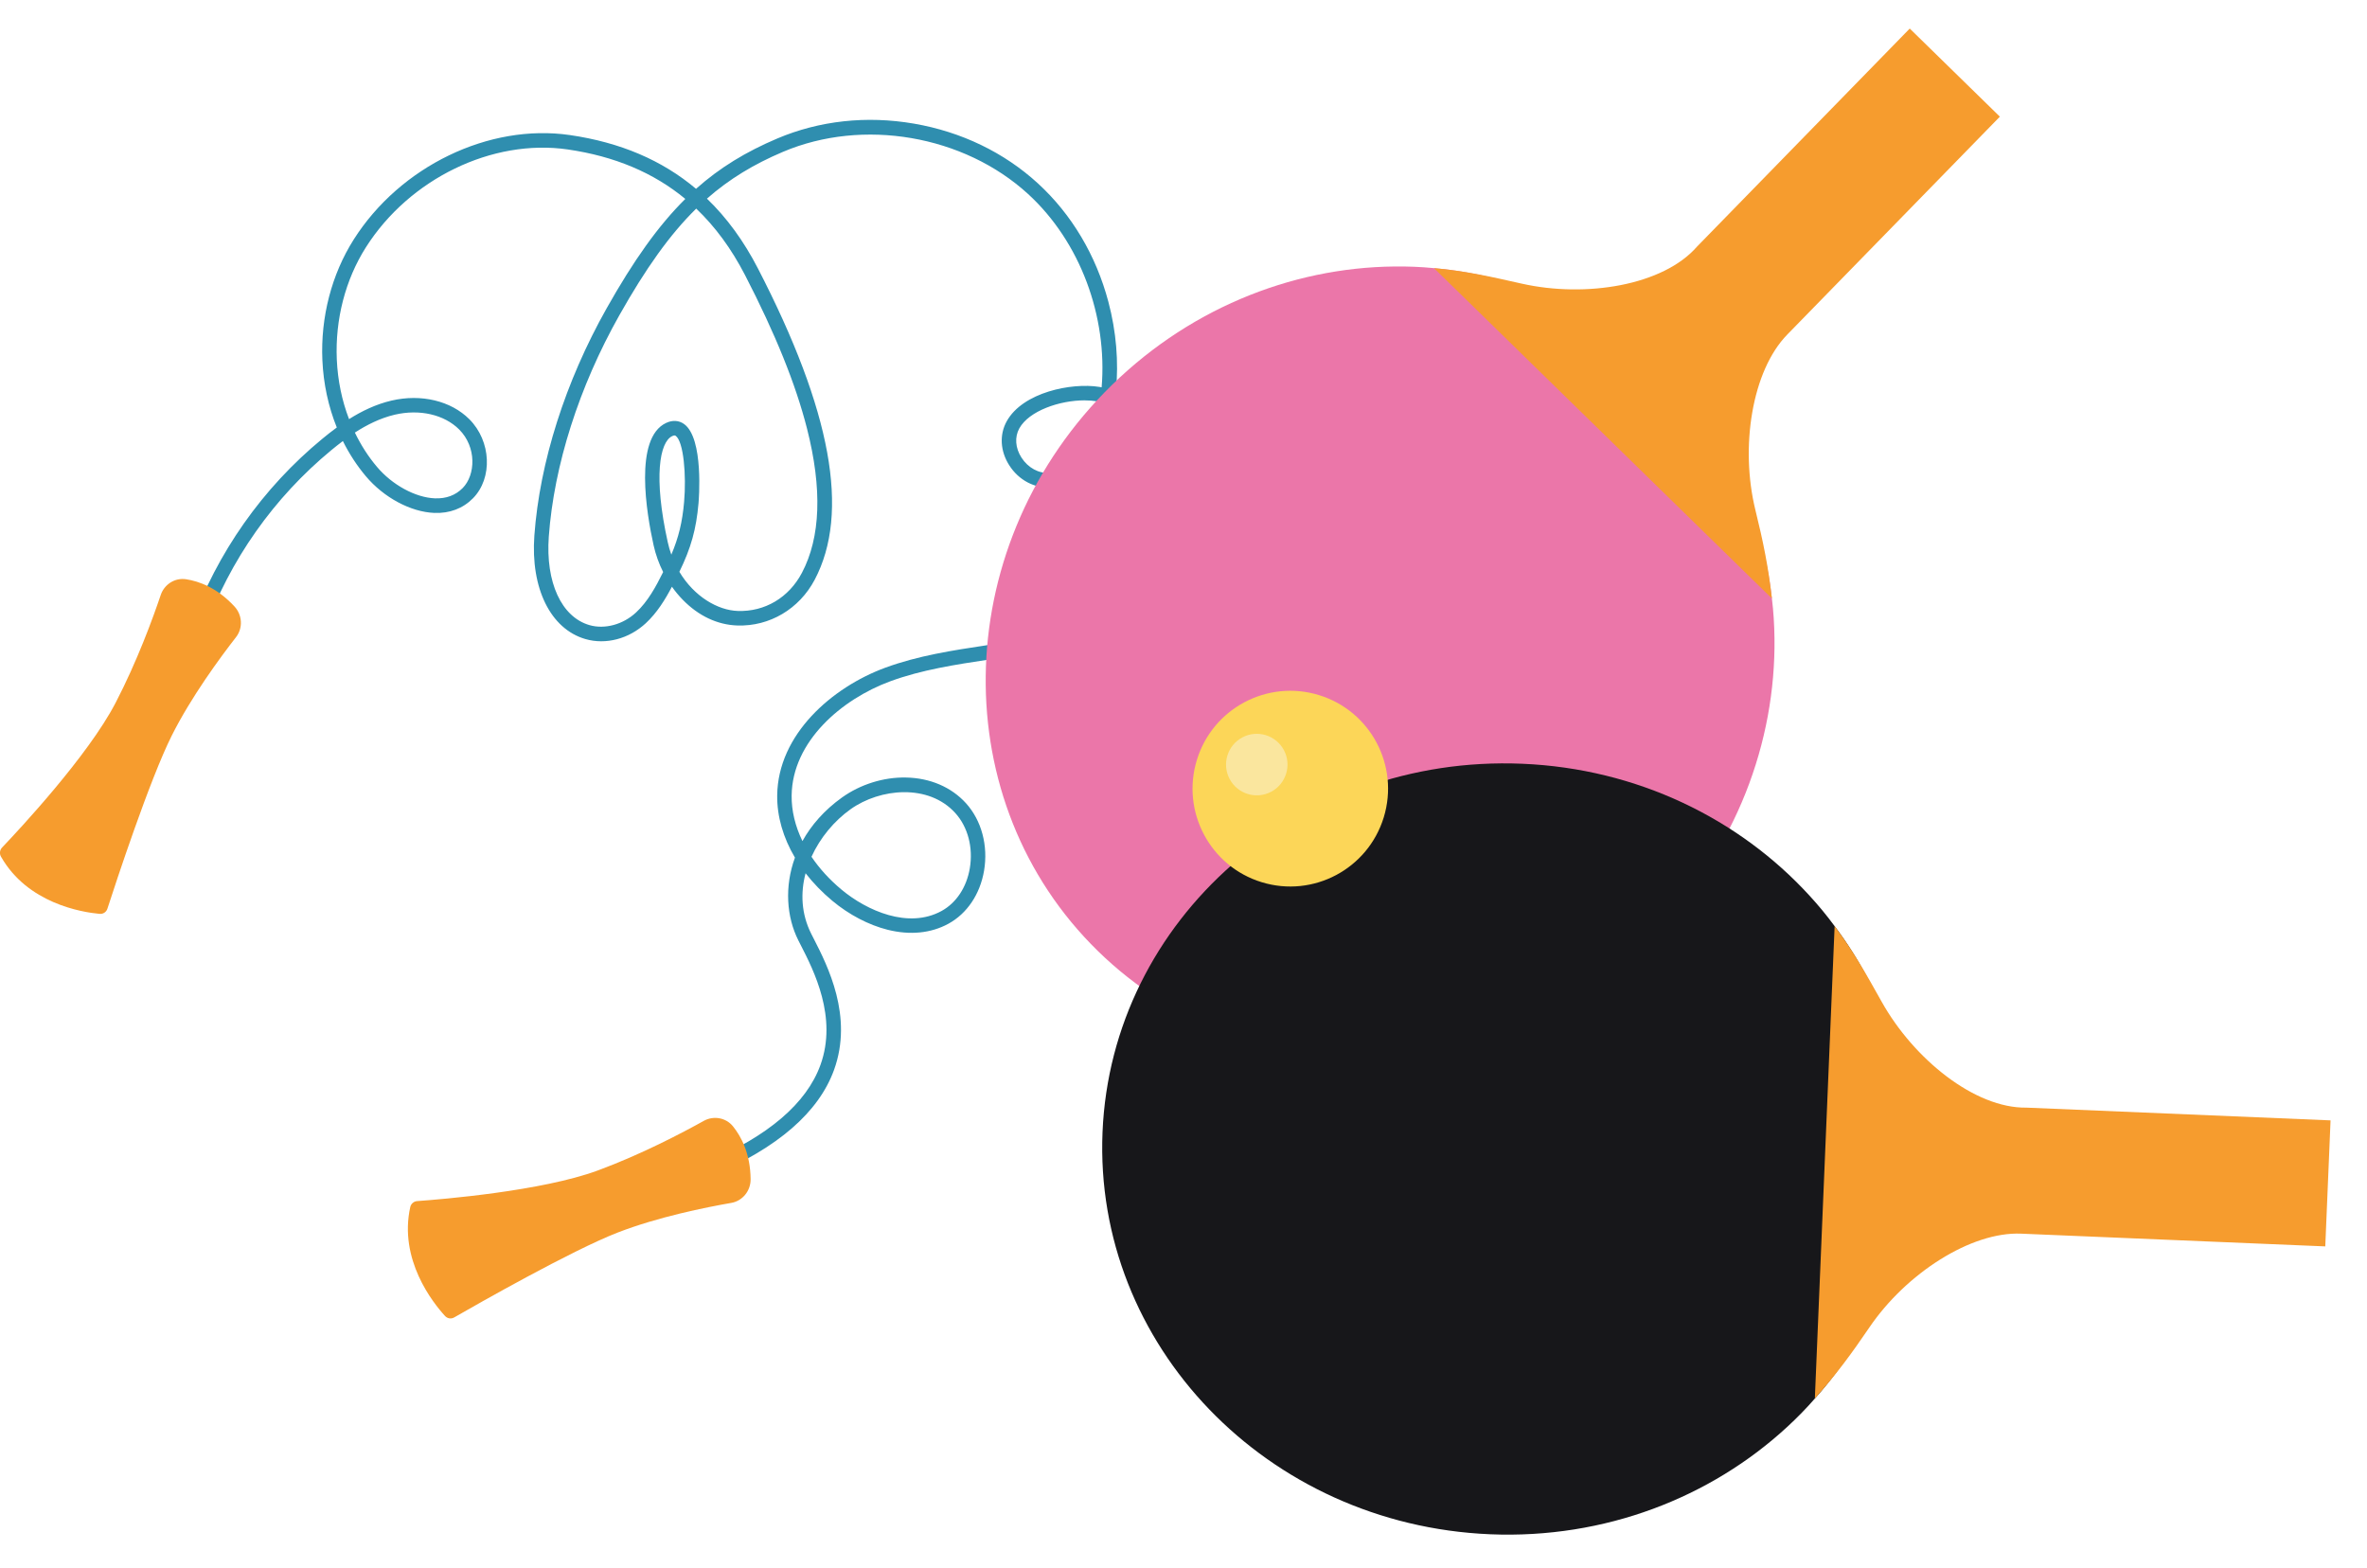 <svg fill="none" height="157" viewBox="0 0 237 157" width="237" xmlns="http://www.w3.org/2000/svg" xmlns:xlink="http://www.w3.org/1999/xlink"><clipPath id="a"><path d="m0 12h120v120h-120z"/></clipPath><g clip-path="url(#a)"><path d="m71.305 117.71-.563-1.34c6.176-2.618 10.012-5.895 11.406-9.745 1.727-4.77-.673-9.464-1.964-11.986-.089-.176-.175-.343-.253-.497-1.173-2.333-1.401-5.363-.336-8.276-1.18-1.994-1.803-4.132-1.777-6.236.076-6.102 5.485-10.813 10.811-12.775 3.297-1.214 6.797-1.744 10.183-2.255 2.128-.322 4.327-.654 6.436-1.153 3.764-.891 10.416-3.252 12.683-9.06 1.063-2.722.723-6.054-.905-8.913-1.299-2.279-3.273-4.001-5.479-4.84-.186 1.153-.455 2.289-.81 3.4-.816 2.559-3.136 4.557-5.515 4.753-1.62.13-3.211-.706-4.163-2.192-.909-1.418-1.007-3.069-.26-4.416 1.617-2.913 6.501-3.884 9.261-3.443.082.013.164.026.244.043.591-7.097-2.13-14.554-7.358-19.348-6.438-5.895-16.534-7.633-24.556-4.225-2.916 1.238-5.364 2.713-7.605 4.683 1.987 1.909 3.682 4.234 5.102 6.984 7.369 14.267 9.228 24.461 5.687 31.169-1.548 2.93-4.518 4.688-7.743 4.583-2-.065-3.892-.958-5.475-2.583-.39-.4-.751-.836-1.078-1.299-.68 1.295-1.487 2.604-2.608 3.647-1.693 1.575-4.011 2.185-6.053 1.594-3.49-1.01-5.498-5.074-5.113-10.357.532-7.344 3.106-15.431 7.245-22.771 2.684-4.761 5.152-8.252 7.869-10.939-3.187-2.637-7.09-4.273-11.77-4.953-7.546-1.099-15.854 2.93-20.21 9.795-2.057 3.239-3.091 7.231-2.914 11.241.091 2.085.511 4.106 1.225 5.963 1.253-.791 2.678-1.488 4.249-1.855 2.963-.693 5.949.019 7.795 1.864 2.191 2.19 2.362 5.889.364 7.918-1.002 1.017-2.338 1.525-3.871 1.464-2.364-.093-5.055-1.536-6.856-3.675-.896-1.064-1.667-2.248-2.299-3.521-.403.302-.781.604-1.132.893-5.784 4.764-10.187 11.013-12.731 18.075l-1.362-.495c2.632-7.307 7.189-13.774 13.175-18.705.442-.363.922-.747 1.442-1.125-.844-2.092-1.34-4.377-1.444-6.736-.191-4.305.926-8.595 3.139-12.086 4.648-7.336 13.549-11.632 21.637-10.457 5.04.732 9.228 2.511 12.636 5.383 2.385-2.124 4.998-3.708 8.133-5.037 4.217-1.79 8.949-2.307 13.688-1.49 4.739.817 9.029 2.885 12.409 5.982 3.381 3.098 5.821 7.201 7.057 11.86.79 2.976 1.041 5.997.755 8.932 2.665.899 4.992 2.874 6.546 5.6 1.873 3.284 2.236 6.99.996 10.164-2.507 6.426-9.659 8.989-13.701 9.944-2.166.513-4.396.849-6.552 1.175-3.314.502-6.741 1.019-9.899 2.183-4.86 1.79-9.793 6.017-9.86 11.428-.019 1.523.357 3.074 1.082 4.566.879-1.59 2.182-3.095 3.97-4.373 1.825-1.303 4.148-2.038 6.384-1.992 2.418.041 4.557.956 6.024 2.578 1.554 1.718 2.23 4.24 1.808 6.745-.398 2.357-1.702 4.295-3.574 5.318-1.747.954-3.851 1.16-6.087.6-1.896-.476-3.862-1.505-5.533-2.898-1.024-.854-1.92-1.781-2.678-2.759-.519 1.962-.437 4.066.563 6.054.078.154.16.317.249.489 1.39 2.72 3.979 7.781 2.037 13.147-1.537 4.244-5.643 7.806-12.205 10.587zm9.947-31.931c.79 1.173 1.801 2.285 3.009 3.293 2.544 2.118 6.689 3.951 10.005 2.14 1.481-.808 2.515-2.37 2.838-4.284.349-2.068-.193-4.134-1.452-5.524-2.671-2.954-7.527-2.496-10.495-.378-1.619 1.156-3.035 2.837-3.905 4.753zm-11.54-64.895c-2.656 2.604-5.066 6.011-7.702 10.685-4.035 7.157-6.544 15.027-7.061 22.161-.331 4.568 1.266 8.044 4.07 8.856 1.533.443 3.364-.054 4.665-1.264 1.184-1.101 1.983-2.572 2.715-4.049-.426-.847-.749-1.749-.955-2.676-.706-3.18-1.994-10.739 1.253-12.254.636-.298 1.271-.261 1.788.104 2.007 1.414 1.479 7.67 1.455 7.937-.229 2.609-.751 4.477-1.916 6.866 1.485 2.489 3.857 3.856 5.851 3.919 2.712.091 5.111-1.338 6.416-3.812 1.879-3.558 2.05-8.419.511-14.454-1.137-4.455-3.167-9.482-6.206-15.364-1.357-2.626-2.981-4.842-4.888-6.656zm-2.176 22.713c-.052 0-.123.015-.227.065-1.264.589-1.894 4.101-.45 10.618.097.437.219.854.359 1.251.738-1.736 1.102-3.269 1.279-5.276.236-2.683-.052-6.061-.844-6.619-.024-.017-.056-.039-.117-.039zm-32.004-.287c.6 1.242 1.338 2.396 2.206 3.424 1.526 1.814 3.86 3.084 5.806 3.16 1.132.043 2.065-.304 2.784-1.032 1.29-1.312 1.413-4.097-.355-5.865-1.496-1.492-3.964-2.059-6.444-1.479-1.463.343-2.808 1.023-3.994 1.79zm73.075-3.228c-2.524 0-5.574 1.054-6.546 2.807-.483.869-.403 1.962.212 2.922.663 1.032 1.745 1.618 2.827 1.529 1.791-.148 3.62-1.757 4.254-3.747.351-1.097.608-2.222.779-3.363-.101-.019-.203-.039-.305-.054-.383-.061-.794-.091-1.219-.091z" fill="#2f8eaf"/><g fill="#f69c2e"><path d="m18.624 57.993c1.327.202 3.13.862 4.856 2.731.786.854.864 2.153.152 3.069-1.587 2.038-4.498 5.987-6.442 9.871-2.217 4.429-5.624 14.804-6.436 17.315-.11.341-.429.549-.784.517-1.808-.167-7.219-1.054-9.876-5.737-.165-.291-.117-.662.115-.906 1.699-1.781 8.585-9.154 11.35-14.46 2.171-4.166 3.769-8.556 4.535-10.826.359-1.064 1.42-1.742 2.528-1.573z"/><path d="m73.386 112.763c.846 1.045 1.743 2.748 1.771 5.296.013 1.162-.801 2.179-1.942 2.377-2.539.441-7.338 1.403-11.378 2.971-4.606 1.79-14.075 7.179-16.357 8.492-.31.178-.684.119-.924-.146-1.227-1.342-4.643-5.646-3.477-10.907.074-.328.357-.569.691-.593 2.453-.176 12.486-.997 18.086-3.065 4.399-1.625 8.518-3.799 10.605-4.963.979-.546 2.219-.333 2.925.538z"/></g></g><path d="m165.775 93.226c8.045-8.248 12.029-18.913 11.898-29.339-.017-1.335-.098-2.661-.258-3.966-.93-8.391-4.585-16.403-10.963-22.639-6.379-6.237-14.458-9.692-22.869-10.435-1.307-.13-2.633-.181-3.967-.165-10.424.104-20.975 4.354-29.02 12.602-15.596 15.985-15.91 41.032-.665 55.935 15.243 14.9 40.253 13.993 55.849-1.991z" fill="#eb76a9"/><path d="m177.414 59.92-33.834-33.074c3.19.281 5.675.854 8.801 1.555 6.378 1.43 14.145.196 17.549-3.724l21.286-21.818 9.024 8.821-21.286 21.816c-3.534 3.615-4.745 11.266-3.188 17.587.767 3.113 1.292 5.65 1.646 8.834z" fill="#f69c2e"/><path d="m149.185 153.611c11.505.481 22.097-3.679 29.756-10.743.983-.904 1.913-1.852 2.775-2.844 5.616-6.301 9.13-14.374 9.502-23.293.373-8.918-2.453-17.243-7.522-24.005-.778-1.061-1.623-2.082-2.527-3.066-7.043-7.693-17.249-12.712-28.755-13.193-22.301-.933-41.126 15.57-42.021 36.88-.891 21.307 16.491 39.328 38.792 40.263z" fill="#17171a"/><path d="m181.715 140.021 1.98-47.298c1.923 2.564 3.156 4.798 4.723 7.593 3.198 5.705 9.307 10.666 14.493 10.581l30.44 1.276-.529 12.616-30.437-1.274c-5.049-.218-11.543 3.995-15.202 9.376-1.803 2.651-3.337 4.739-5.468 7.128z" fill="#f69c2e"/><path d="m132.066 69.594c-5.168-1.587-10.642 1.32-12.228 6.492-1.585 5.173 1.318 10.652 6.485 12.239 5.168 1.587 10.642-1.32 12.228-6.492s-1.318-10.652-6.485-12.239z" fill="#fcd658"/><path d="m127.278 79.271c1.501-.797 2.074-2.662 1.277-4.164-.796-1.502-2.659-2.075-4.159-1.278-1.501.797-2.074 2.662-1.278 4.164.797 1.502 2.66 2.075 4.16 1.278z" fill="#fae69e"/></svg>